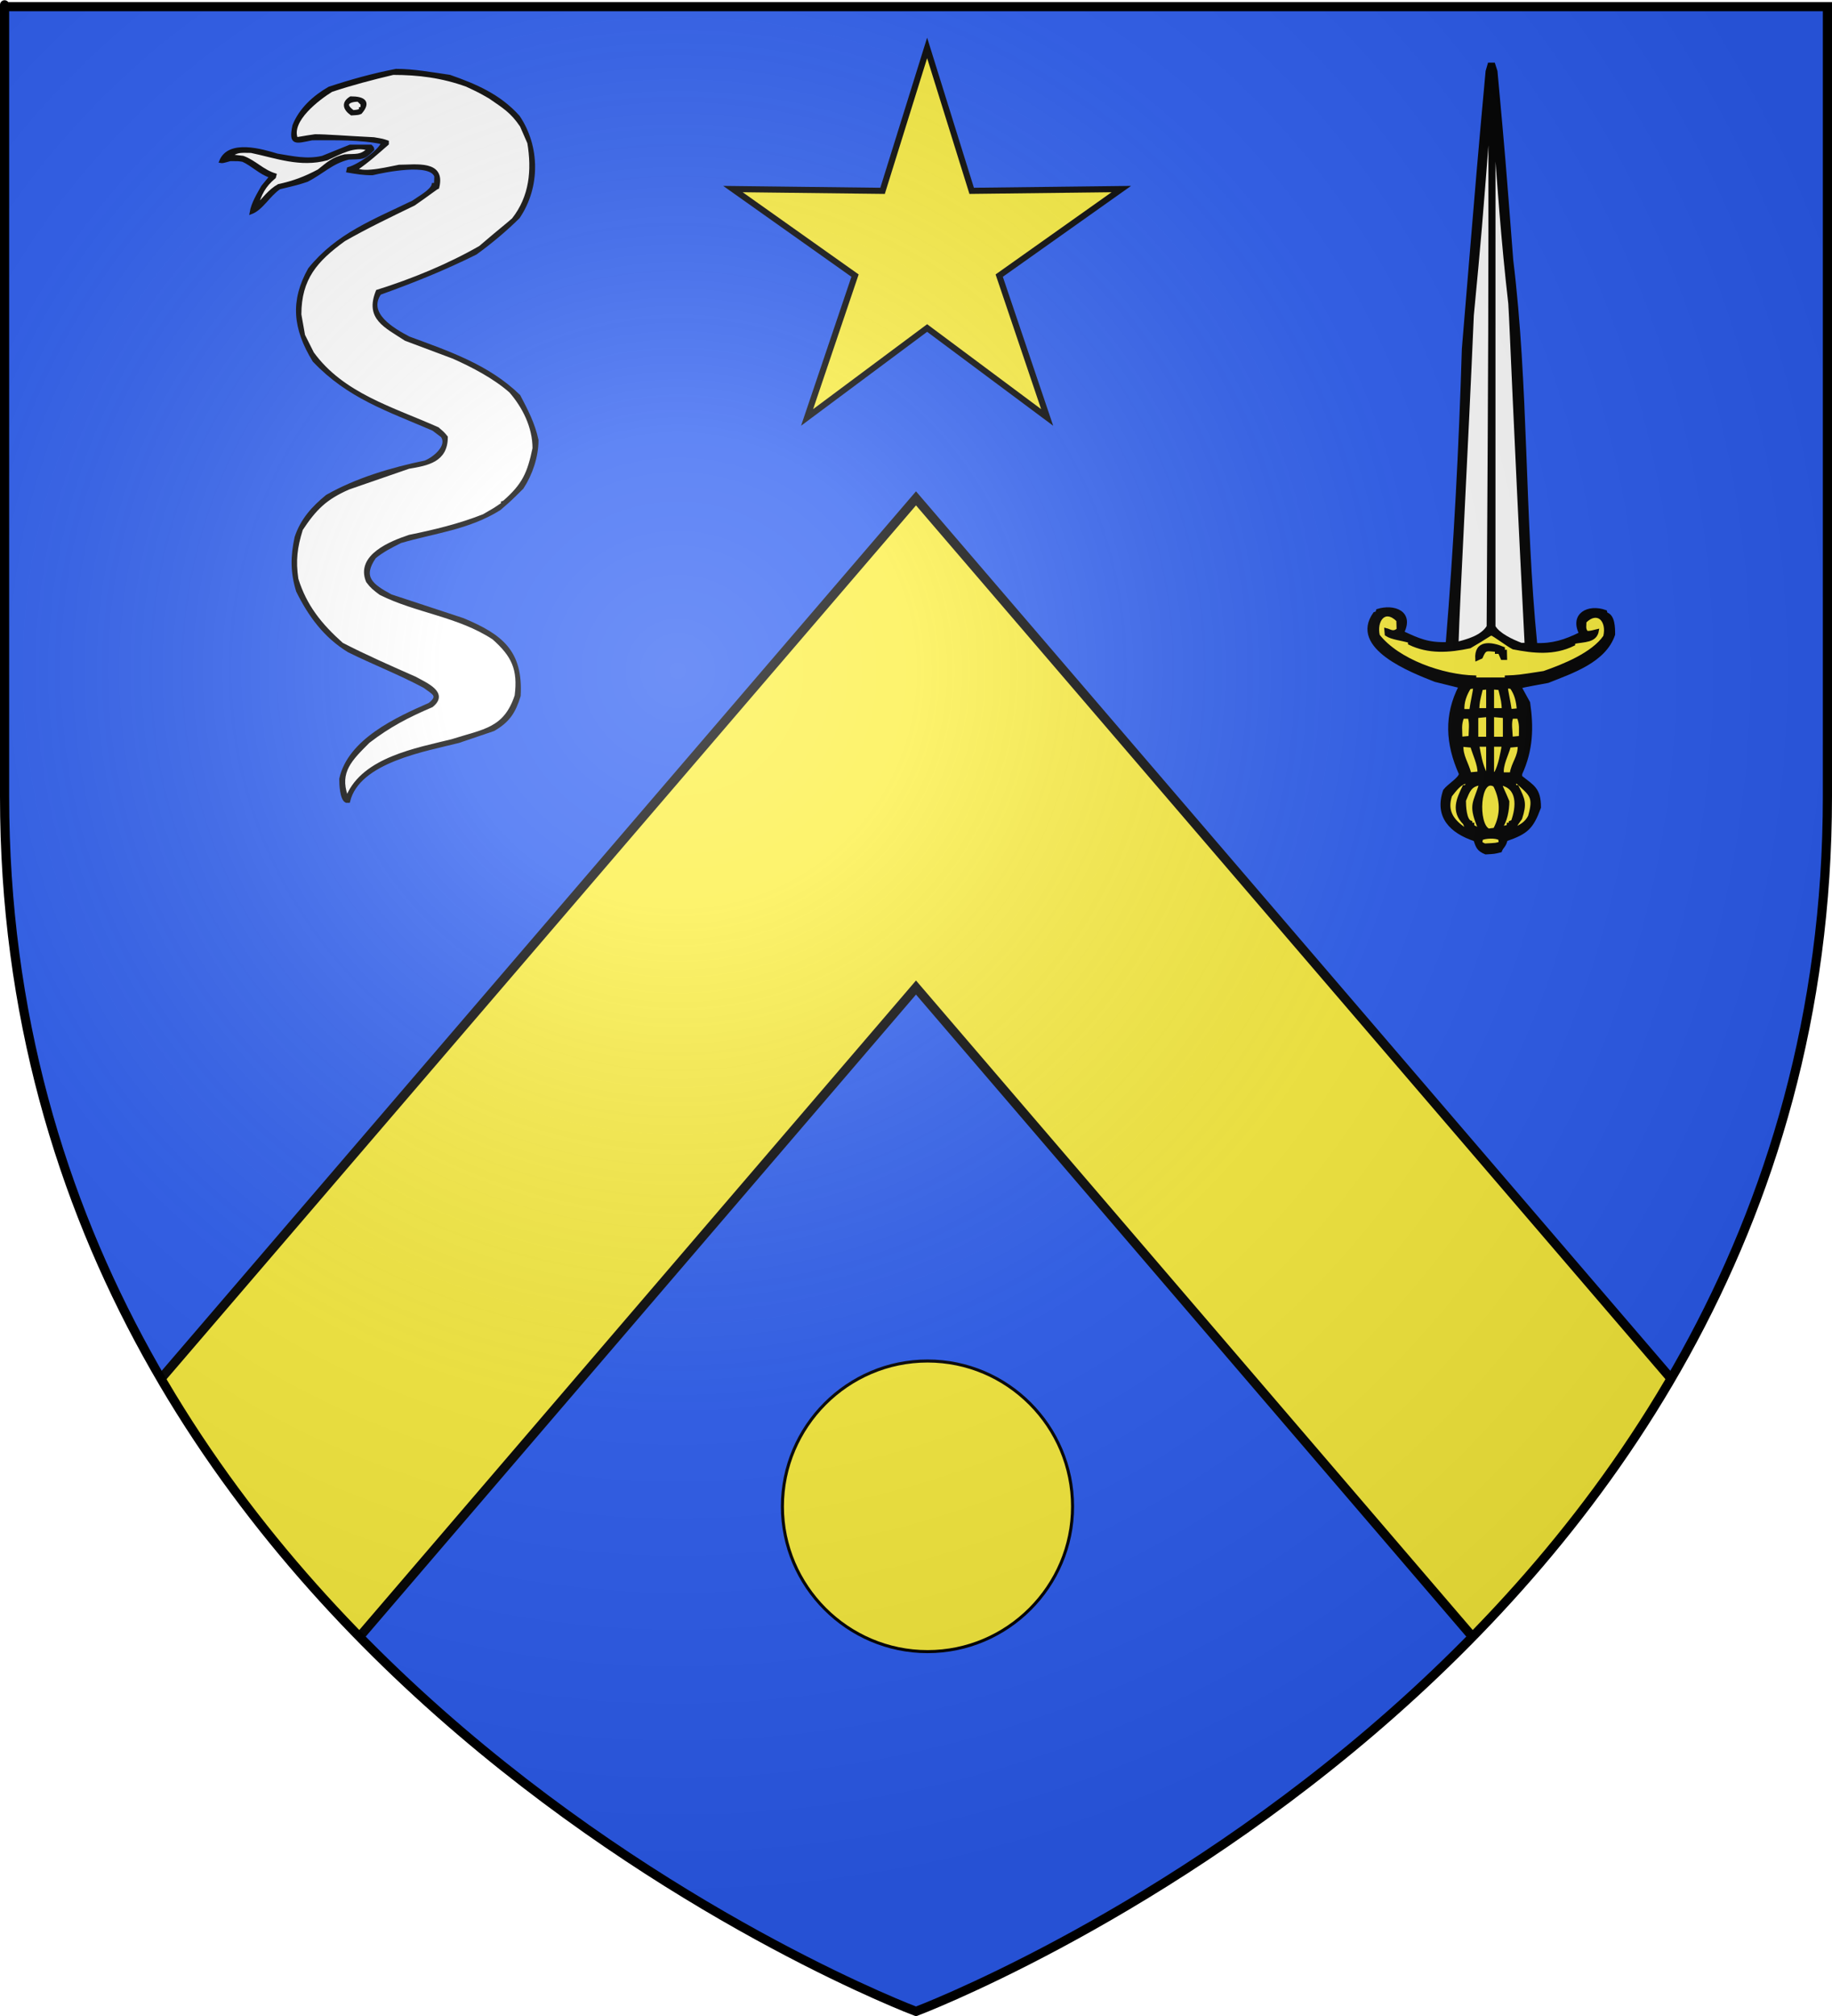 <?xml version="1.0" encoding="UTF-8" standalone="no"?>
<svg xmlns:dc="http://purl.org/dc/elements/1.1/" xmlns:cc="http://web.resource.org/cc/" xmlns:rdf="http://www.w3.org/1999/02/22-rdf-syntax-ns#" xmlns:svg="http://www.w3.org/2000/svg" xmlns="http://www.w3.org/2000/svg" xmlns:xlink="http://www.w3.org/1999/xlink" xmlns:sodipodi="http://sodipodi.sourceforge.net/DTD/sodipodi-0.dtd" xmlns:inkscape="http://www.inkscape.org/namespaces/inkscape" height="660" width="600" version="1.0" id="svg2" sodipodi:version="0.32" inkscape:version="0.44" sodipodi:docname="Blason_Vide_3D.svg" sodipodi:docbase="D:\Mes documents\Renaud-Notre Lapin" inkscape:export-filename="/Users/olivier/Desktop/Blason Rouge/Blason_Vide_3D.png" inkscape:export-xdpi="144" inkscape:export-ydpi="144">
	<rect width="100%" height="100%" fill="#333333" stroke="none"/>
	<sodipodi:namedview inkscape:window-height="712" inkscape:window-width="1024" inkscape:pageshadow="2" inkscape:pageopacity="0.0" guidetolerance="10.0" gridtolerance="10.0" objecttolerance="10.0" borderopacity="1.0" bordercolor="#666666" pagecolor="#ffffff" id="base" showgrid="false" height="660px" inkscape:zoom="0.44547727" inkscape:cx="396.46229" inkscape:cy="478.04383" inkscape:window-x="-4" inkscape:window-y="-4" inkscape:current-layer="layer3"/>
	<desc id="desc4">Flag of Canton of Valais (Wallis)</desc>
	<defs id="defs6">
		<linearGradient id="linearGradient2893">
			<stop style="stop-color:white;stop-opacity:0.314;" offset="0" id="stop2895"/>
			<stop id="stop2897" offset="0.19" style="stop-color:white;stop-opacity:0.251;"/>
			<stop style="stop-color:#6b6b6b;stop-opacity:0.125;" offset="0.6" id="stop2901"/>
			<stop style="stop-color:black;stop-opacity:0.125;" offset="1" id="stop2899"/>
		</linearGradient>
		<linearGradient id="linearGradient2885">
			<stop id="stop2887" offset="0" style="stop-color:white;stop-opacity:1;"/>
			<stop style="stop-color:white;stop-opacity:1;" offset="0.229" id="stop2891"/>
			<stop id="stop2889" offset="1" style="stop-color:black;stop-opacity:1;"/>
		</linearGradient>
		<linearGradient id="linearGradient2955">
			<stop id="stop2867" offset="0" style="stop-color:#fd0000;stop-opacity:1;"/>
			<stop style="stop-color:#e77275;stop-opacity:0.659;" offset="0.5" id="stop2873"/>
			<stop style="stop-color:black;stop-opacity:0.323;" offset="1" id="stop2959"/>
		</linearGradient>
		<radialGradient inkscape:collect="always" xlink:href="#linearGradient2955" id="radialGradient2961" cx="225.524" cy="218.901" fx="225.524" fy="218.901" r="300" gradientTransform="matrix(-4.167939e-4,2.183,-1.884,-3.599562e-4,615.597,-289.121)" gradientUnits="userSpaceOnUse"/>
		<polygon id="star" transform="scale(53,53)" points="0,-1 0.588,0.809 -0.951,-0.309 0.951,-0.309 -0.588,0.809 0,-1 "/>
		<clipPath id="clip">
			<path d="M 0,-200 L 0,600 L 300,600 L 300,-200 L 0,-200 z " id="path10"/>
		</clipPath>
		<radialGradient inkscape:collect="always" xlink:href="#linearGradient2955" id="radialGradient1911" gradientUnits="userSpaceOnUse" gradientTransform="matrix(-4.167939e-4,2.183,-1.884,-3.599562e-4,615.597,-289.121)" cx="225.524" cy="218.901" fx="225.524" fy="218.901" r="300"/>
		<radialGradient inkscape:collect="always" xlink:href="#linearGradient2955" id="radialGradient2865" gradientUnits="userSpaceOnUse" gradientTransform="matrix(0,1.749,-1.593,-1.049767e-7,551.788,-191.29)" cx="225.524" cy="218.901" fx="225.524" fy="218.901" r="300"/>
		<radialGradient inkscape:collect="always" xlink:href="#linearGradient2955" id="radialGradient2871" gradientUnits="userSpaceOnUse" gradientTransform="matrix(0,1.386,-1.323,-5.741131e-8,-158.082,-109.541)" cx="225.524" cy="218.901" fx="225.524" fy="218.901" r="300"/>
		<radialGradient inkscape:collect="always" xlink:href="#linearGradient2893" id="radialGradient3163" gradientUnits="userSpaceOnUse" gradientTransform="matrix(1.353,0,0,1.349,-77.629,-85.747)" cx="221.445" cy="226.331" fx="221.445" fy="226.331" r="300"/>
	</defs>
	<g inkscape:groupmode="layer" id="layer3" inkscape:label="Fond écu" style="display:inline">
		<svg:path d="M 300.000,658.500 C 300.000,658.500 598.500,546.180 598.500,260.728 C 598.500,-24.723 598.500,2.176 598.500,2.176 L 1.500,2.176 L 1.500,260.728 C 1.500,546.180 300.000,658.500 300.000,658.500 z" style="fill:#2b5df2" id="path2855"/></g>
	<g inkscape:groupmode="layer" id="layer4" inkscape:label="Meubles" sodipodi:insensitive="true"><svg:g id="g4"><svg:path d="M 303.783,445.568 C 329.964,445.568 351.276,466.948 351.276,493.204 C 351.276,519.331 329.964,540.712 303.783,540.712 C 277.645,540.712 256.247,519.331 256.247,493.204 C 256.247,466.948 277.645,445.568 303.783,445.568 z" style="fill:#fcef3c;stroke:black;stroke-width:1" id="path5"/></svg:g><svg:g id="g5"><svg:path d="M 486.581,279.221 C 484.061,278.196 483.813,277.109 483.066,274.935 C 475.105,272.294 470.253,267.231 473.115,258.844 C 474.482,257.043 478.184,254.931 478.308,253.347 C 473.861,243.376 473.425,234.151 478.215,224.770 C 475.478,224.086 472.772,223.403 470.066,222.750 C 462.354,219.707 442.200,212.004 450.193,200.852 C 450.442,200.759 450.691,200.665 450.939,200.604 C 451.002,200.355 451.064,200.107 451.158,199.858 C 456.445,198.181 462.695,200.386 459.368,207.065 C 464.592,209.487 467.765,210.947 473.985,210.699 C 476.629,178.487 478.308,146.184 479.272,114.252 C 484.466,51.507 484.466,51.507 487.047,23.335 C 487.265,22.558 487.514,21.782 487.731,21.005 C 488.198,21.005 488.696,21.005 489.193,21.005 C 489.442,21.782 489.691,22.558 489.939,23.335 C 492.521,51.507 492.521,51.507 495.102,85.147 C 500.172,126.553 498.803,169.076 502.971,211.010 C 508.538,211.227 512.643,209.891 517.650,207.406 C 514.540,201.162 520.169,198.181 525.799,200.200 C 525.861,200.448 525.954,200.697 526.047,200.945 C 528.442,201.629 528.473,205.480 528.473,207.717 C 525.550,216.507 514.602,220.017 506.952,223.092 C 498.212,224.707 498.212,224.707 497.870,225.018 C 498.772,226.695 499.705,228.373 500.639,230.050 C 501.820,238.126 501.634,245.550 498.025,253.347 C 498.025,253.657 498.025,253.968 498.025,254.309 C 501.945,257.477 504.184,258.161 504.184,264.343 C 501.726,271.020 500.016,272.574 493.236,274.935 C 492.801,277.047 491.930,277.109 491.401,278.568 C 489.442,279.065 489.442,279.065 486.581,279.221 z" style="fill:#000000;stroke:black;stroke-width:1" id="path6"/><svg:path d="M 486.239,276.643 C 485.803,276.426 485.368,276.208 484.963,275.990 C 485.026,275.525 485.088,275.059 485.182,274.592 C 486.363,274.002 489.785,273.754 491.152,274.592 C 491.215,275.059 491.308,275.525 491.401,275.990 C 490.095,276.456 490.095,276.456 486.239,276.643 z" style="fill:#fcef3c;stroke:black;stroke-width:1" id="path7"/><svg:path d="M 487.545,271.766 C 483.470,270.026 484.217,253.844 489.504,257.136 C 491.837,261.671 492.117,266.702 489.504,271.517 C 488.820,271.580 488.167,271.673 487.545,271.766 z" style="fill:#fcef3c;stroke:black;stroke-width:1" id="path8"/><svg:path d="M 479.769,271.455 C 475.447,268.566 473.456,265.337 475.073,260.459 C 476.349,258.875 478.277,256.080 480.423,256.080 C 480.579,256.577 480.579,256.577 480.081,257.540 C 479.863,257.540 479.645,257.540 479.459,257.540 C 477.500,261.578 475.633,265.554 479.615,269.530 C 479.863,270.151 480.143,270.803 480.423,271.455 C 480.205,271.455 479.988,271.455 479.769,271.455 z" style="fill:#fcef3c;stroke:black;stroke-width:1" id="path9"/><svg:path d="M 495.942,271.455 C 496.409,270.151 496.409,270.151 498.025,267.915 C 499.581,263.069 499.083,261.919 496.906,257.540 C 496.689,257.540 496.471,257.540 496.254,257.540 C 496.098,257.074 495.973,256.608 495.849,256.173 C 496.191,256.142 496.533,256.111 496.906,256.080 C 501.478,260.211 502.784,260.832 500.950,267.262 C 499.737,269.623 498.119,270.306 495.942,271.455 z" style="fill:#fcef3c;stroke:black;stroke-width:1" id="path10"/><svg:path d="M 483.657,271.144 C 483.222,270.927 482.787,270.710 482.351,270.493 C 482.351,270.275 482.351,270.057 482.351,269.840 C 482.133,269.840 481.916,269.840 481.698,269.840 C 481.698,269.623 481.698,269.406 481.698,269.188 C 479.769,268.660 479.615,263.721 479.615,262.075 C 480.921,258.938 481.481,256.950 484.963,256.577 C 483.005,262.944 481.418,263.286 484.124,270.151 C 484.373,270.368 484.621,270.617 484.870,270.865 C 484.466,270.958 484.061,271.051 483.657,271.144 z" style="fill:#fcef3c;stroke:black;stroke-width:1" id="path11"/><svg:path d="M 491.401,271.144 C 493.174,268.939 493.827,265.088 493.827,262.385 C 492.521,259.155 491.868,258.192 491.401,256.577 C 497.528,257.633 497.155,264.124 495.352,268.939 C 495.102,269.002 494.854,269.095 494.635,269.188 C 494.635,269.406 494.635,269.623 494.635,269.840 C 494.418,269.840 494.201,269.840 493.983,269.840 C 493.983,270.057 493.983,270.275 493.983,270.493 C 493.112,270.710 492.241,270.927 491.401,271.144 z" style="fill:#fcef3c;stroke:black;stroke-width:1" id="path12"/><svg:path d="M 481.387,253.347 C 480.486,249.774 478.557,247.445 478.806,243.966 C 479.863,244.059 480.951,244.153 482.040,244.276 C 482.600,246.482 484.591,250.489 484.373,253.067 C 483.378,253.160 482.383,253.254 481.387,253.347 z" style="fill:#fcef3c;stroke:black;stroke-width:1" id="path13"/><svg:path d="M 486.581,253.347 C 484.995,250.333 484.528,246.917 483.968,243.966 C 485.057,243.966 486.145,243.966 487.234,243.966 C 487.234,247.072 487.234,250.209 487.234,253.347 C 487.016,253.347 486.799,253.347 486.581,253.347 z" style="fill:#fcef3c;stroke:black;stroke-width:1" id="path14"/><svg:path d="M 488.820,253.347 C 488.820,250.209 488.820,247.072 488.820,243.966 C 490.002,243.966 491.184,243.966 492.366,243.966 C 491.837,246.731 491.277,250.364 489.846,253.067 C 489.504,253.160 489.163,253.254 488.820,253.347 z" style="fill:#fcef3c;stroke:black;stroke-width:1" id="path15"/><svg:path d="M 492.054,253.347 C 491.650,250.427 493.609,247.041 494.325,244.276 C 495.382,244.153 496.471,244.059 497.560,243.966 C 497.715,247.879 495.444,249.712 494.947,253.347 C 493.983,253.347 493.019,253.347 492.054,253.347 z" style="fill:#fcef3c;stroke:black;stroke-width:1" id="path16"/><svg:path d="M 478.463,241.698 C 478.433,238.934 478.028,237.226 479.023,234.802 C 479.708,234.802 480.423,234.802 481.138,234.802 C 481.916,236.356 481.481,239.400 481.449,241.419 C 480.454,241.512 479.459,241.605 478.463,241.698 z" style="fill:#fcef3c;stroke:black;stroke-width:1" id="path17"/><svg:path d="M 483.657,241.698 C 483.657,239.307 483.657,236.946 483.657,234.585 C 484.839,234.461 486.021,234.336 487.234,234.244 C 487.234,236.729 487.234,239.214 487.234,241.698 C 486.021,241.698 484.839,241.698 483.657,241.698 z" style="fill:#fcef3c;stroke:black;stroke-width:1" id="path18"/><svg:path d="M 488.820,241.698 C 488.820,239.214 488.820,236.729 488.820,234.244 C 490.095,234.336 491.401,234.461 492.708,234.585 C 492.708,236.946 492.708,239.307 492.708,241.698 C 491.401,241.698 490.095,241.698 488.820,241.698 z" style="fill:#fcef3c;stroke:black;stroke-width:1" id="path19"/><svg:path d="M 494.947,241.698 C 494.947,239.710 494.294,236.232 495.196,234.802 C 495.880,234.802 496.565,234.802 497.280,234.802 C 498.244,236.946 497.964,238.934 497.932,241.419 C 496.937,241.512 495.942,241.605 494.947,241.698 z" style="fill:#fcef3c;stroke:black;stroke-width:1" id="path20"/><svg:path d="M 479.117,232.628 C 478.930,229.864 479.895,227.317 481.294,225.111 C 481.853,225.018 482.413,224.925 483.005,224.863 C 482.849,226.820 482.196,229.087 481.698,232.628 C 480.827,232.628 479.956,232.628 479.117,232.628 z" style="fill:#fcef3c;stroke:black;stroke-width:1" id="path21"/><svg:path d="M 494.635,232.628 C 494.138,229.087 493.485,226.820 493.329,224.863 C 493.859,224.894 494.387,224.956 494.947,225.018 C 496.533,227.285 497.030,229.429 497.280,232.380 C 496.378,232.442 495.507,232.535 494.635,232.628 z" style="fill:#fcef3c;stroke:black;stroke-width:1" id="path22"/><svg:path d="M 483.968,232.318 C 484.124,229.709 484.124,229.709 485.182,225.422 C 485.865,225.328 486.549,225.267 487.234,225.204 C 487.234,227.565 487.234,229.926 487.234,232.318 C 486.145,232.318 485.057,232.318 483.968,232.318 z" style="fill:#fcef3c;stroke:black;stroke-width:1" id="path23"/><svg:path d="M 488.820,232.318 C 488.820,229.926 488.820,227.565 488.820,225.204 C 489.598,225.267 490.375,225.328 491.152,225.422 C 492.210,229.709 492.210,229.709 492.366,232.318 C 491.184,232.318 490.002,232.318 488.820,232.318 z" style="fill:#fcef3c;stroke:black;stroke-width:1" id="path24"/><svg:path d="M 483.005,222.285 C 483.005,222.068 483.005,221.850 483.005,221.632 C 472.461,221.384 457.844,216.290 451.406,208.058 C 450.287,203.275 453.396,198.678 457.812,203.089 C 457.844,204.083 457.875,205.077 457.906,206.101 C 456.226,207.562 455.263,206.412 453.863,206.101 C 453.894,206.630 453.957,207.158 454.018,207.717 C 455.947,208.990 458.994,209.176 461.639,209.984 C 461.639,210.202 461.639,210.419 461.639,210.637 C 467.889,213.649 474.482,213.215 481.387,211.755 C 486.736,208.680 487.701,207.717 488.478,207.562 C 489.442,207.872 493.672,211.103 495.600,212.097 C 502.162,213.370 508.880,214.178 515.380,210.947 C 515.380,210.730 515.380,210.513 515.380,210.326 C 518.739,209.612 522.564,210.077 523.155,206.444 C 521.755,206.754 521.227,207.065 519.734,207.065 C 518.646,205.977 519.112,204.704 519.081,203.523 C 523.218,199.392 526.825,203.089 525.581,208.369 C 521.694,214.115 511.896,217.998 505.646,220.172 C 497.217,221.478 497.217,221.478 493.329,221.632 C 493.329,221.850 493.329,222.068 493.329,222.285 C 489.878,222.285 486.456,222.285 483.005,222.285 z" style="fill:#fcef3c;stroke:black;stroke-width:1" id="path25"/><svg:path d="M 483.657,215.824 C 483.253,209.829 488.353,210.574 492.366,212.252 C 492.366,212.563 492.366,212.873 492.366,213.215 C 492.583,213.215 492.801,213.215 493.019,213.215 C 493.019,213.991 493.050,214.768 493.081,215.545 C 492.708,215.545 492.334,215.545 491.962,215.545 C 491.650,214.861 491.371,214.209 491.091,213.557 C 490.748,213.557 490.406,213.557 490.095,213.557 C 490.095,213.339 490.095,213.121 490.095,212.904 C 486.736,212.687 486.395,212.158 485.119,215.172 C 484.621,215.389 484.124,215.606 483.657,215.824 z" style="fill:#000000;stroke:black;stroke-width:1" id="path26"/><svg:path d="M 498.212,210.947 C 495.165,209.798 490.748,207.717 489.287,205.139 C 489.287,149.849 489.287,94.528 489.287,39.207 C 490.748,59.211 492.147,79.214 494.481,99.374 C 495.102,109.718 495.756,131.087 499.829,210.947 C 499.270,210.947 498.742,210.947 498.212,210.947 z" style="fill:#ffffff;stroke:black;stroke-width:1" id="path27"/><svg:path d="M 477.189,210.637 C 477.655,195.416 480.236,148.886 482.196,103.256 C 484.777,76.078 484.777,76.078 487.981,34.672 C 487.981,105.213 487.981,105.213 487.390,205.139 C 485.337,208.525 480.610,209.736 477.189,210.637 z" style="fill:#ffffff;stroke:black;stroke-width:1" id="path28"/></svg:g><svg:g id="g6"><svg:path d="M 113.425,262.330 C 111.794,261.612 111.602,256.602 111.602,255.025 C 114.372,242.360 130.013,235.248 140.674,230.571 C 144.358,227.681 141.727,226.822 138.974,224.738 C 130.802,220.358 122.210,217.065 114.162,213.054 C 106.358,208.254 101.378,201.387 97.468,193.470 C 95.557,187.198 95.644,182.188 96.977,175.952 C 98.836,170.259 102.501,166.195 107.094,162.446 C 116.704,156.964 128.348,153.513 139.219,151.271 C 142.165,150.132 147.163,146.067 144.813,142.740 C 143.831,142.004 142.866,141.268 141.902,140.550 C 126.786,134.034 114.162,129.969 102.834,118.058 C 96.381,107.529 95.522,98.561 101.361,88.121 C 110.497,76.786 122.438,72.372 135.327,66.101 C 137.098,64.805 141.499,62.475 141.902,60.390 C 142.147,60.390 142.393,60.390 142.639,60.390 C 142.674,59.497 142.709,58.603 142.744,57.711 C 141.096,52.771 125.858,55.959 121.947,56.869 C 118.720,56.869 116.792,56.484 113.916,56.011 C 113.968,55.731 114.021,55.468 114.092,55.206 C 117.441,54.329 124.315,49.600 125.349,46.762 C 118.125,45.186 109.532,45.430 102.220,45.430 C 96.731,46.551 94.995,47.340 96.258,41.174 C 98.344,35.831 102.869,31.715 107.813,28.877 C 114.986,26.494 122.245,24.498 129.715,23.044 C 135.502,23.044 141.341,24.148 147.250,24.988 C 155.632,27.913 163.523,31.242 169.783,38.248 C 176.324,47.970 176.482,61.178 169.783,71.093 C 165.540,75.298 160.612,79.415 155.790,82.900 C 145.532,88.016 135.081,92.202 124.385,96.038 C 119.738,102.800 128.803,107.950 133.871,110.630 C 146.742,115.395 159.876,119.792 169.959,129.654 C 172.361,134.226 174.746,138.798 175.868,144.089 C 175.868,149.396 173.957,155.160 171.011,159.661 C 167.101,163.550 167.101,163.550 163.576,166.598 C 153.423,172.939 142.446,174.026 131.188,177.301 C 128.224,178.773 125.191,180.314 122.683,182.399 C 118.089,189.038 121.719,191.648 128.015,195.063 C 135.887,197.657 143.761,200.249 151.634,202.841 C 164.295,208.149 170.801,213.335 170.029,227.786 C 168.415,233.006 166.557,236.019 161.630,238.857 C 157.806,240.153 153.984,241.449 150.179,242.746 C 139.482,245.496 117.352,249.070 114.162,262.330 C 113.916,262.330 113.670,262.330 113.425,262.330 z" style="fill:#000000;stroke:black;stroke-width:1" id="path29"/><svg:path d="M 113.425,260.631 C 110.637,252.626 114.898,248.561 120.667,242.798 C 127.488,237.560 133.416,234.495 141.411,231.061 C 146.602,226.875 139.395,223.949 136.063,222.058 C 127.909,218.449 119.738,214.893 111.970,210.864 C 104.902,204.558 99.976,198.427 97.222,189.581 C 96.311,183.485 96.871,179.158 98.695,173.289 C 103.220,166.458 106.604,163.095 114.162,159.784 C 120.737,157.506 127.296,155.229 133.871,152.970 C 140.026,151.936 146.163,150.833 146.163,143.107 C 145.182,141.899 145.182,141.899 143.358,140.322 C 128.488,133.701 112.197,129.199 102.342,115.623 C 101.361,113.679 100.379,111.734 99.414,109.790 C 99.011,107.512 98.608,105.235 98.204,102.976 C 98.204,91.168 103.518,85.178 112.689,78.521 C 120.141,74.264 127.804,70.603 135.572,66.837 C 141.166,62.948 142.744,61.600 143.358,61.371 C 145.497,52.806 136.238,54.435 130.697,54.435 C 128.418,54.803 119.212,57.272 116.581,55.398 C 120.281,52.910 123.525,49.968 126.857,47.060 C 126.857,46.849 126.857,46.640 126.857,46.447 C 125.349,45.922 125.349,45.922 122.438,45.430 C 112.689,44.940 107.094,44.450 103.202,44.450 C 99.537,44.940 97.590,45.430 97.030,45.360 C 94.767,39.387 104.324,32.222 108.550,29.613 C 115.231,27.388 121.877,25.654 128.751,24.024 C 137.098,24.024 144.813,25.005 152.862,27.913 C 157.000,29.858 157.000,29.858 160.402,31.802 C 165.014,34.990 167.591,36.462 170.765,41.174 C 171.572,43.031 172.378,44.888 173.203,46.762 C 174.694,55.713 173.905,64.437 168.083,71.829 C 165.768,73.896 164.067,75.105 157.246,80.956 C 146.794,86.947 134.993,91.764 123.578,95.355 C 120.018,104.184 126.138,106.706 132.889,111.120 C 138.079,113.065 143.270,115.009 148.478,116.954 C 154.773,119.757 161.876,123.436 167.223,128.148 C 171.589,133.192 174.904,139.762 174.904,146.768 C 173.186,154.914 171.572,158.716 165.031,164.409 C 164.874,164.444 164.715,164.479 164.558,164.531 C 164.558,164.688 164.558,164.846 164.558,165.004 C 161.876,166.825 161.876,166.825 158.455,168.788 C 150.723,171.889 142.147,173.955 134.099,175.585 C 128.154,177.581 116.897,181.961 120.369,190.316 C 121.684,192.103 122.649,192.874 124.630,194.327 C 136.397,200.214 150.267,201.422 161.630,208.920 C 167.995,214.560 170.169,219.028 169.047,227.786 C 165.382,238.839 158.543,239.137 147.987,242.500 C 136.361,245.373 119.159,248.404 113.916,260.631 C 113.741,260.631 113.583,260.631 113.425,260.631 z" style="fill:#ffffff;stroke:black;stroke-width:1" id="path30"/><svg:path d="M 82.247,69.640 C 82.738,66.662 84.580,63.666 86.017,61.126 C 88.454,58.201 88.454,58.201 88.578,57.711 C 85.369,56.747 82.668,53.891 79.564,52.490 C 78.109,52.244 78.109,52.244 75.425,52.244 C 72.865,52.963 72.865,52.963 72.270,52.858 C 74.935,46.026 85.859,49.284 90.770,50.773 C 95.697,51.580 100.536,52.718 105.621,51.509 C 108.621,50.283 111.619,49.075 114.635,47.865 C 116.897,47.865 119.176,47.865 121.456,47.865 C 122.000,48.409 122.000,48.409 122.069,48.951 C 118.949,52.070 118.755,51.509 114.162,51.754 C 108.602,53.104 105.429,56.607 100.519,59.059 C 97.590,60.022 97.590,60.022 91.506,61.494 C 88.051,63.772 85.772,68.325 82.247,69.640 z" style="fill:#000000;stroke:black;stroke-width:1" id="path31"/><svg:path d="M 83.948,67.696 C 85.175,63.456 86.491,60.846 89.857,58.009 C 89.910,57.746 89.980,57.482 90.051,57.237 C 85.894,55.941 83.387,52.875 79.564,51.509 C 78.179,51.334 76.793,51.176 75.425,51.019 C 77.758,49.197 79.179,49.565 82.247,49.565 C 90.629,51.334 98.344,54.364 107.094,52.000 C 111.181,50.143 115.933,47.235 120.737,48.829 C 118.177,51.387 116.406,50.756 112.934,51.019 C 109.164,51.842 107.358,53.524 104.412,55.889 C 99.923,58.288 96.135,59.707 91.260,60.758 C 88.315,62.405 86.298,65.191 83.948,67.696 z" style="fill:#ffffff;stroke:black;stroke-width:1" id="path32"/><svg:path d="M 115.125,37.286 C 112.706,35.569 112.338,33.571 114.881,32.048 C 118.966,32.048 121.158,33.273 118.107,36.847 C 117.317,37.162 117.317,37.162 115.125,37.286 z" style="fill:#000000;stroke:black;stroke-width:1" id="path33"/><svg:path d="M 115.617,36.549 C 112.127,34.080 114.214,32.836 117.317,32.783 C 117.739,33.204 118.160,33.624 118.598,34.044 C 118.580,34.553 118.563,35.060 118.546,35.569 C 118.370,35.569 118.212,35.569 118.054,35.569 C 118.054,35.726 118.054,35.884 118.054,36.059 C 117.073,36.427 117.073,36.427 115.617,36.549 z" style="fill:#ffffff;stroke:black;stroke-width:1" id="path34"/></svg:g><svg:g id="g7"><svg:path d="M 303.644,15.685 L 289.053,62.477 L 240.041,61.896 L 280.032,90.230 L 264.334,136.662 L 303.644,107.385 L 342.953,136.662 L 327.254,90.230 L 367.246,61.896 L 318.234,62.477 L 303.644,15.685 z" style="fill:#fcef3c;stroke:black;stroke-width:2" id="path35"/></svg:g><svg:g id="g9"><svg:path d="M 300.000,658.500 C 300.000,658.500 598.500,546.180 598.500,260.728 C 598.500,-24.723 598.500,2.176 598.500,2.176 L 1.500,2.176 L 1.500,260.728 C 1.500,546.180 300.000,658.500 300.000,658.500 L 680.000,740.000 L -80.000,740.000 L -80.000,-80.000 L 680.000,-80.000 L 680.000,740.000 z" style="fill:#ffffff" id="path38"/></svg:g><svg:g id="g9"><svg:path d="M 300.000,163.153 L 601.000,513.952 L 601.000,658.000 L 587.000,658.000 L 300.000,323.300 L 300.000,323.300 L 13.000,658.000 L -1.000,658.000 L -1.000,513.952 L 300.000,163.153 z" style="fill:#fcef3c;stroke:black;stroke-width:3" id="path37"/></svg:g><svg:g id="g9"><svg:path d="M 300.000,658.500 C 300.000,658.500 598.500,546.180 598.500,260.728 C 598.500,-24.723 598.500,2.176 598.500,2.176 L 1.500,2.176 L 1.500,260.728 C 1.500,546.180 300.000,658.500 300.000,658.500 L 680.000,740.000 L -80.000,740.000 L -80.000,-80.000 L 680.000,-80.000 L 680.000,740.000 z" style="fill:#ffffff" id="path36"/></svg:g></g>
	<g inkscape:groupmode="layer" id="layer2" inkscape:label="Reflet final" sodipodi:insensitive="true">
		<path sodipodi:nodetypes="cccccc" d="M 300,658.5 C 300,658.5 598.5,546.18 598.5,260.728 C 598.5,-24.723 598.5,2.176 598.5,2.176 L 1.5,2.176 L 1.5,260.728 C 1.5,546.18 300,658.5 300,658.5 z " style="opacity:1;fill:url(#radialGradient3163);fill-opacity:1;fill-rule:evenodd;stroke:none;stroke-width:1px;stroke-linecap:butt;stroke-linejoin:miter;stroke-opacity:1" id="path2875" inkscape:export-xdpi="144" inkscape:export-ydpi="144"/>
	</g>
	<g inkscape:groupmode="layer" id="layer1" inkscape:label="Contour final" sodipodi:insensitive="true">
		<path sodipodi:nodetypes="cccccc" d="M 300,658.5 C 300,658.5 1.5,546.18 1.5,260.728 C 1.5,-24.723 1.5,2.176 1.5,2.176 L 598.5,2.176 L 598.5,260.728 C 598.5,546.18 300,658.5 300,658.5 z " style="opacity:1;fill:none;fill-opacity:1;fill-rule:evenodd;stroke:#000000;stroke-width:3;stroke-linecap:butt;stroke-linejoin:miter;stroke-miterlimit:4;stroke-dasharray:none;stroke-opacity:1" id="path1411" inkscape:export-xdpi="144" inkscape:export-ydpi="144"/>
	</g>
</svg>
